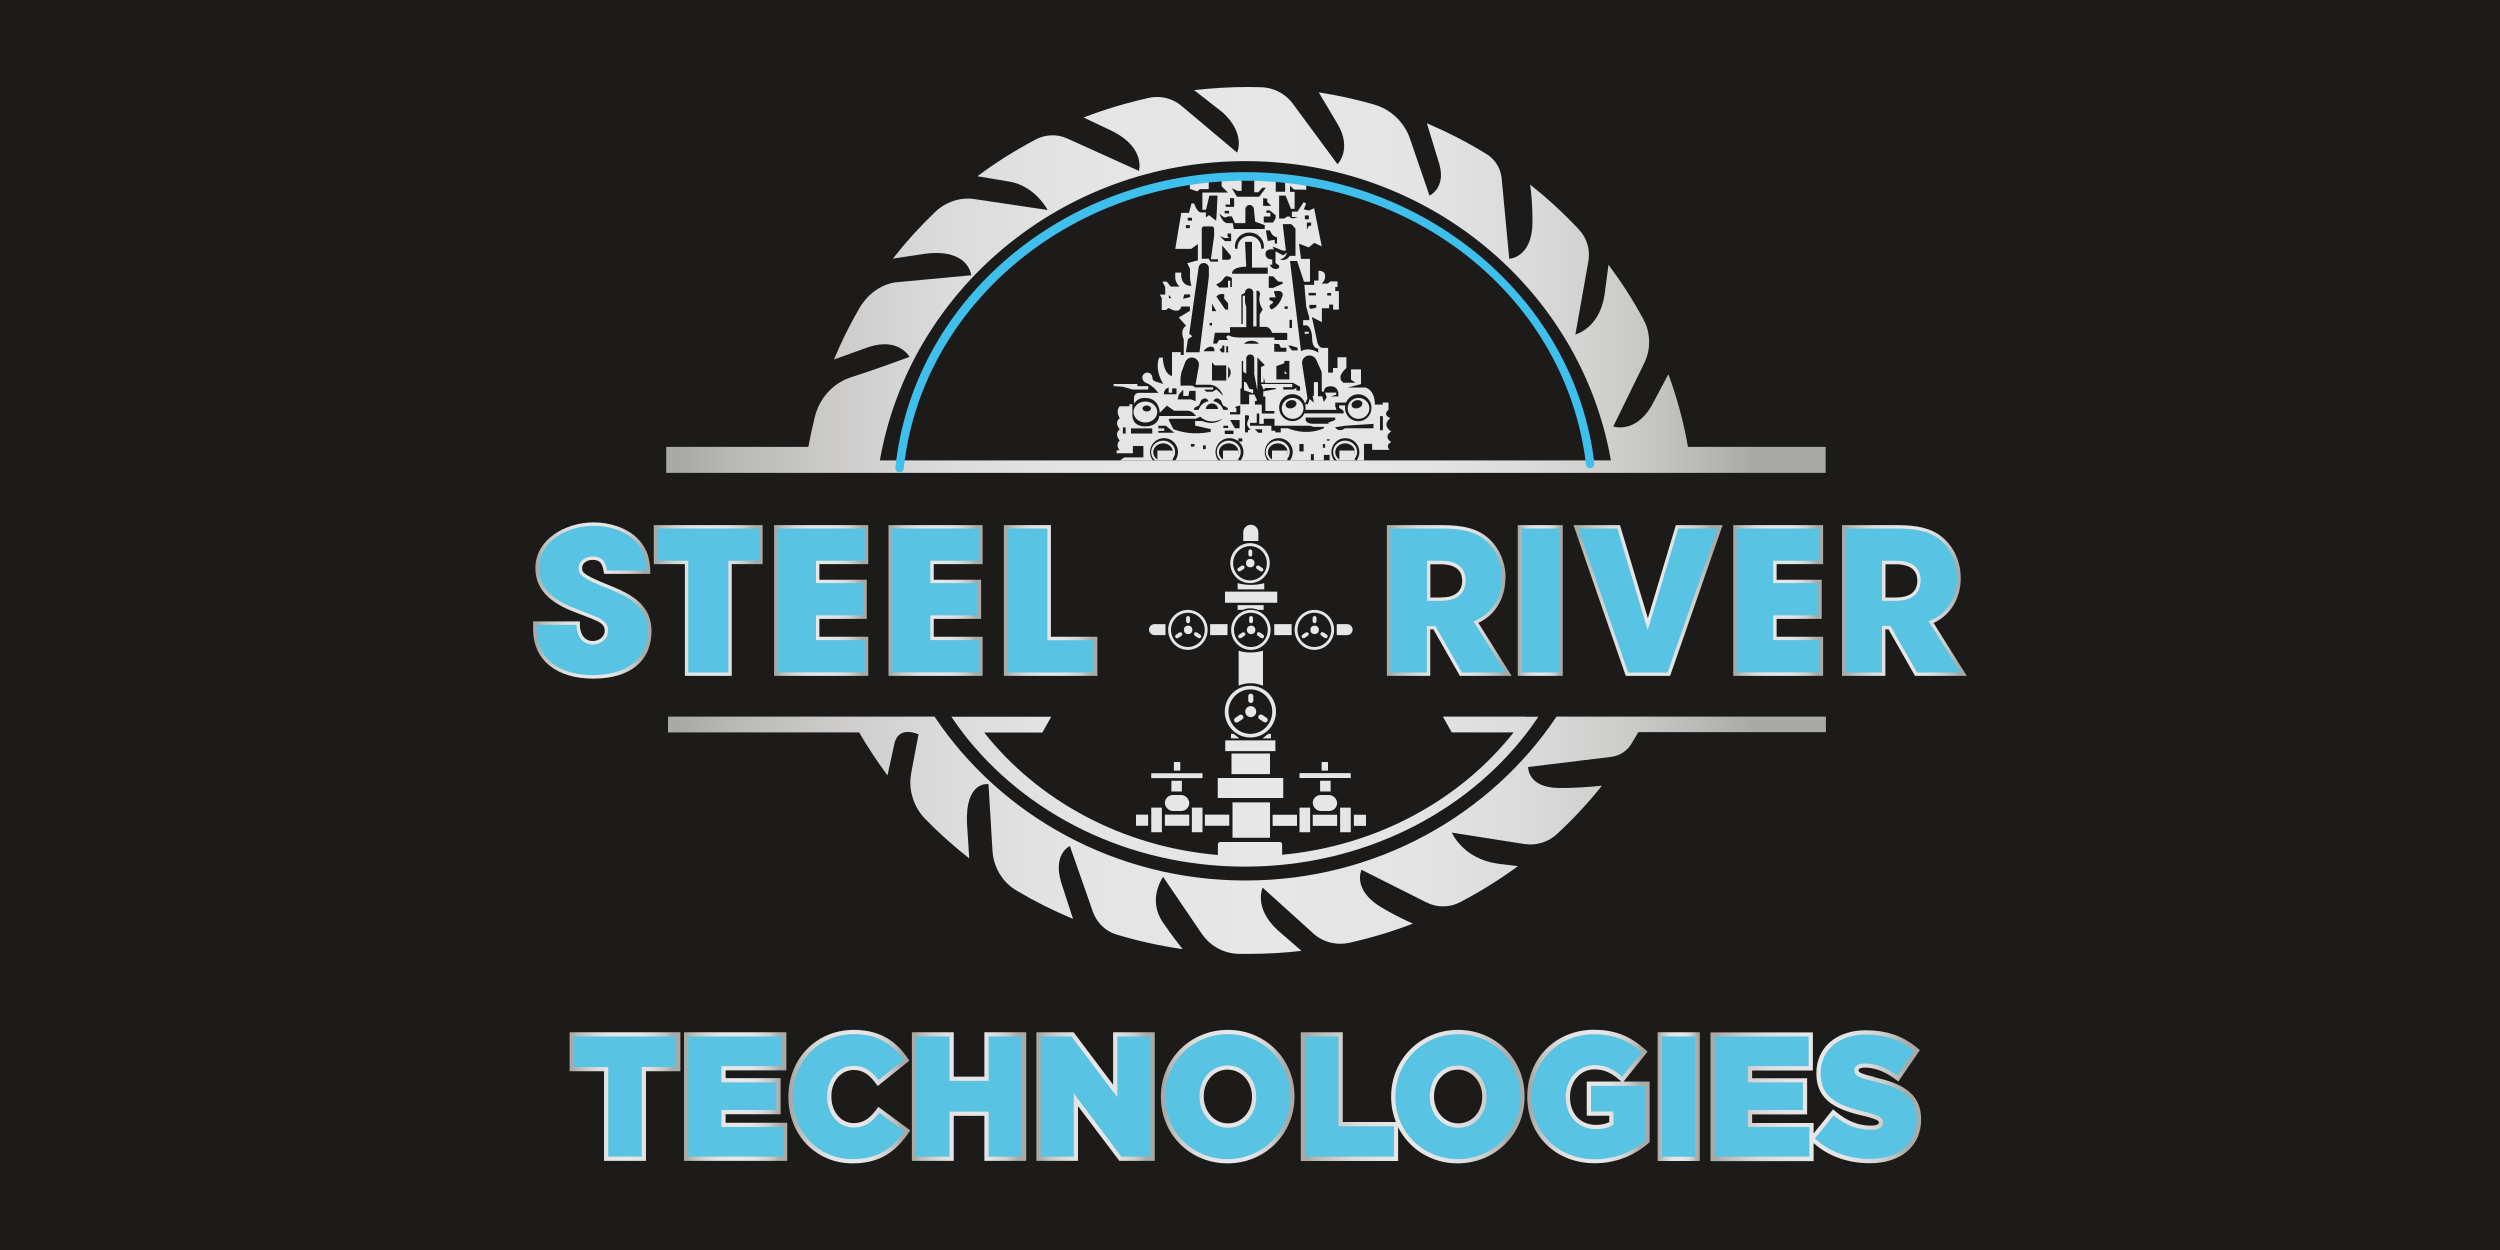 <svg xmlns="http://www.w3.org/2000/svg" xmlns:xlink="http://www.w3.org/1999/xlink" id="a" viewBox="0 0 200 100"><defs><linearGradient id="b" x1="42.65" y1="48.04" x2="52.12" y2="48.04" gradientUnits="userSpaceOnUse"><stop offset=".03" stop-color="#a9a9a6"></stop><stop offset=".07" stop-color="#b8b8b5"></stop><stop offset=".16" stop-color="#cdcccb"></stop><stop offset=".25" stop-color="#dcdbdb"></stop><stop offset=".36" stop-color="#e5e4e4"></stop><stop offset=".52" stop-color="#e8e7e7"></stop><stop offset=".65" stop-color="#e5e4e4"></stop><stop offset=".74" stop-color="#dcdbdb"></stop><stop offset=".82" stop-color="#cdcdcb"></stop><stop offset=".89" stop-color="#b8b8b6"></stop><stop offset=".93" stop-color="#a9a9a6"></stop></linearGradient><linearGradient id="c" x1="52.3" y1="48.04" x2="61.01" y2="48.04" xlink:href="#b"></linearGradient><linearGradient id="d" x1="61.93" y1="48.04" x2="69.46" y2="48.04" xlink:href="#b"></linearGradient><linearGradient id="e" x1="71.08" y1="48.04" x2="78.61" y2="48.04" xlink:href="#b"></linearGradient><linearGradient id="f" x1="80.31" y1="48.04" x2="87.79" y2="48.04" xlink:href="#b"></linearGradient><linearGradient id="g" x1="121.42" y1="48.04" x2="125.03" y2="48.04" xlink:href="#b"></linearGradient><linearGradient id="h" x1="125.88" y1="48.04" x2="137.81" y2="48.04" xlink:href="#b"></linearGradient><linearGradient id="i" x1="138.66" y1="48.04" x2="145.85" y2="48.04" xlink:href="#b"></linearGradient><linearGradient id="j" x1="147.37" y1="48.04" x2="157.35" y2="48.04" xlink:href="#b"></linearGradient><linearGradient id="k" x1="110.96" y1="48.04" x2="120.95" y2="48.04" xlink:href="#b"></linearGradient><linearGradient id="l" x1="51.78" y1="36.04" x2="146.78" y2="36.04" xlink:href="#b"></linearGradient><linearGradient id="m" x1="51.78" y1="36.04" x2="146.78" y2="36.04" xlink:href="#b"></linearGradient><linearGradient id="n" x1="51.78" y1="36.04" x2="146.78" y2="36.04" xlink:href="#b"></linearGradient><linearGradient id="o" x1="51.78" y1="36.04" x2="146.78" y2="36.04" xlink:href="#b"></linearGradient><linearGradient id="p" x1="51.78" y1="32.96" x2="146.78" y2="32.96" xlink:href="#b"></linearGradient><linearGradient id="q" x1="51.78" y1="32.67" x2="146.78" y2="32.67" xlink:href="#b"></linearGradient><linearGradient id="r" x1="51.78" y1="32.67" x2="146.78" y2="32.67" xlink:href="#b"></linearGradient><linearGradient id="s" x1="51.78" y1="25.59" x2="146.78" y2="25.59" xlink:href="#b"></linearGradient><linearGradient id="t" x1="51.78" y1="31.01" x2="146.78" y2="31.01" xlink:href="#b"></linearGradient><linearGradient id="u" x1="51.77" y1="29.78" x2="146.78" y2="29.78" xlink:href="#b"></linearGradient><linearGradient id="v" x1="51.78" y1="26.62" x2="146.78" y2="26.62" xlink:href="#b"></linearGradient><linearGradient id="w" x1="51.78" y1="14.9" x2="146.78" y2="14.9" xlink:href="#b"></linearGradient><linearGradient id="x" x1="51.78" y1="30.94" x2="146.78" y2="30.94" xlink:href="#b"></linearGradient><linearGradient id="y" x1="51.78" y1="22.36" x2="146.78" y2="22.36" xlink:href="#b"></linearGradient><linearGradient id="z" x1="51.78" y1="66.83" x2="146.78" y2="66.83" xlink:href="#b"></linearGradient><linearGradient id="aa" x1="51.78" y1="63.32" x2="146.78" y2="63.32" xlink:href="#b"></linearGradient><linearGradient id="ab" x1="51.78" y1="65.6" x2="146.78" y2="65.6" xlink:href="#b"></linearGradient><linearGradient id="ac" x1="51.78" y1="65.62" x2="146.78" y2="65.62" xlink:href="#b"></linearGradient><linearGradient id="ad" x1="51.78" y1="65.62" x2="146.78" y2="65.62" xlink:href="#b"></linearGradient><linearGradient id="ae" x1="51.78" y1="65.62" x2="146.78" y2="65.62" xlink:href="#b"></linearGradient><linearGradient id="af" x1="51.78" y1="65.59" x2="146.78" y2="65.59" xlink:href="#b"></linearGradient><linearGradient id="ag" x1="51.78" y1="65.59" x2="146.78" y2="65.59" xlink:href="#b"></linearGradient><linearGradient id="ah" x1="51.78" y1="64.24" x2="146.78" y2="64.24" xlink:href="#b"></linearGradient><linearGradient id="ai" x1="51.78" y1="62.89" x2="146.78" y2="62.89" xlink:href="#b"></linearGradient><linearGradient id="aj" x1="51.78" y1="61.31" x2="146.78" y2="61.31" xlink:href="#b"></linearGradient><linearGradient id="ak" x1="51.78" y1="62.05" x2="146.78" y2="62.05" xlink:href="#b"></linearGradient><linearGradient id="al" x1="51.78" y1="65.62" x2="146.78" y2="65.62" gradientTransform="translate(205.58 131.24) rotate(180)" xlink:href="#b"></linearGradient><linearGradient id="am" x1="51.78" y1="65.62" x2="146.78" y2="65.62" gradientTransform="translate(211.99 131.24) rotate(180)" xlink:href="#b"></linearGradient><linearGradient id="an" x1="51.78" y1="65.62" x2="146.78" y2="65.62" gradientTransform="translate(217.59 131.24) rotate(180)" xlink:href="#b"></linearGradient><linearGradient id="ao" x1="51.78" y1="65.59" x2="146.78" y2="65.59" gradientTransform="translate(215.27 131.19) rotate(180)" xlink:href="#b"></linearGradient><linearGradient id="ap" x1="51.78" y1="65.59" x2="146.78" y2="65.59" gradientTransform="translate(208.77 131.19) rotate(180)" xlink:href="#b"></linearGradient><linearGradient id="aq" x1="51.78" y1="64.24" x2="146.78" y2="64.24" gradientTransform="translate(211.99 128.48) rotate(180)" xlink:href="#b"></linearGradient><linearGradient id="ar" x1="51.78" y1="62.89" x2="146.78" y2="62.89" gradientTransform="translate(212.06 125.78) rotate(180)" xlink:href="#b"></linearGradient><linearGradient id="as" x1="51.78" y1="61.31" x2="146.78" y2="61.31" gradientTransform="translate(211.98 122.61) rotate(180)" xlink:href="#b"></linearGradient><linearGradient id="at" x1="51.78" y1="62.05" x2="146.78" y2="62.05" gradientTransform="translate(212.02 124.1) rotate(180)" xlink:href="#b"></linearGradient><linearGradient id="au" x1="51.78" y1="63.04" x2="146.78" y2="63.04" xlink:href="#b"></linearGradient><linearGradient id="av" x1="51.78" y1="61.11" x2="146.78" y2="61.11" xlink:href="#b"></linearGradient><linearGradient id="aw" x1="51.78" y1="59.66" x2="146.78" y2="59.66" xlink:href="#b"></linearGradient><linearGradient id="ax" x1="51.78" y1="58.89" x2="146.78" y2="58.89" xlink:href="#b"></linearGradient><linearGradient id="ay" x1="51.78" y1="58.89" x2="146.78" y2="58.89" xlink:href="#b"></linearGradient><linearGradient id="az" x1="51.78" y1="56.93" x2="146.78" y2="56.93" xlink:href="#b"></linearGradient><linearGradient id="ba" x1="51.78" y1="56.93" x2="146.78" y2="56.93" xlink:href="#b"></linearGradient><linearGradient id="bb" x1="51.78" y1="55.87" x2="146.78" y2="55.87" xlink:href="#b"></linearGradient><linearGradient id="bc" x1="51.78" y1="57.48" x2="146.78" y2="57.48" gradientTransform="translate(49.68 -45.87) rotate(34.33)" xlink:href="#b"></linearGradient><linearGradient id="bd" x1="51.78" y1="57.48" x2="146.78" y2="57.48" gradientTransform="translate(92.4 -58.45) rotate(56.1)" xlink:href="#b"></linearGradient><linearGradient id="be" x1="51.78" y1="53.45" x2="146.78" y2="53.45" xlink:href="#b"></linearGradient><linearGradient id="bf" x1="51.78" y1="50.39" x2="146.78" y2="50.39" xlink:href="#b"></linearGradient><linearGradient id="bg" x1="51.78" y1="50.39" x2="146.78" y2="50.39" xlink:href="#b"></linearGradient><linearGradient id="bh" x1="51.78" y1="49.57" x2="146.78" y2="49.57" xlink:href="#b"></linearGradient><linearGradient id="bi" x1="51.78" y1="50.81" x2="146.78" y2="50.81" gradientTransform="translate(45.96 -47.17) rotate(34.33)" xlink:href="#b"></linearGradient><linearGradient id="bj" x1="51.78" y1="50.81" x2="146.78" y2="50.81" gradientTransform="translate(86.78 -61.23) rotate(56.1)" xlink:href="#b"></linearGradient><linearGradient id="bk" x1="51.78" y1="50.39" x2="146.78" y2="50.39" xlink:href="#b"></linearGradient><linearGradient id="bl" x1="51.78" y1="50.39" x2="146.78" y2="50.39" xlink:href="#b"></linearGradient><linearGradient id="bm" x1="51.78" y1="49.57" x2="146.78" y2="49.57" xlink:href="#b"></linearGradient><linearGradient id="bn" x1="51.78" y1="50.81" x2="146.78" y2="50.81" gradientTransform="translate(45.09 -44.33) rotate(34.33)" xlink:href="#b"></linearGradient><linearGradient id="bo" x1="51.78" y1="50.81" x2="146.78" y2="50.81" gradientTransform="translate(84.55 -57.05) rotate(56.1)" xlink:href="#b"></linearGradient><linearGradient id="bp" x1="51.78" y1="50.39" x2="146.78" y2="50.39" xlink:href="#b"></linearGradient><linearGradient id="bq" x1="51.78" y1="50.39" x2="146.78" y2="50.39" xlink:href="#b"></linearGradient><linearGradient id="br" x1="51.78" y1="49.57" x2="146.78" y2="49.57" xlink:href="#b"></linearGradient><linearGradient id="bs" x1="51.78" y1="50.81" x2="146.78" y2="50.81" gradientTransform="translate(46.85 -50.04) rotate(34.33)" xlink:href="#b"></linearGradient><linearGradient id="bt" x1="51.78" y1="50.81" x2="146.78" y2="50.81" gradientTransform="translate(89.03 -65.45) rotate(56.1)" xlink:href="#b"></linearGradient><linearGradient id="bu" x1="51.78" y1="50.37" x2="146.78" y2="50.37" xlink:href="#b"></linearGradient><linearGradient id="bv" x1="51.78" y1="50.37" x2="146.78" y2="50.37" xlink:href="#b"></linearGradient><linearGradient id="bw" x1="51.78" y1="50.37" x2="146.78" y2="50.37" xlink:href="#b"></linearGradient><linearGradient id="bx" x1="51.78" y1="50.37" x2="146.78" y2="50.37" xlink:href="#b"></linearGradient><linearGradient id="by" x1="51.78" y1="47.77" x2="146.78" y2="47.77" xlink:href="#b"></linearGradient><linearGradient id="bz" x1="51.78" y1="48.6" x2="146.78" y2="48.6" xlink:href="#b"></linearGradient><linearGradient id="ca" x1="51.78" y1="45.05" x2="146.78" y2="45.05" xlink:href="#b"></linearGradient><linearGradient id="cb" x1="51.78" y1="45.05" x2="146.78" y2="45.05" xlink:href="#b"></linearGradient><linearGradient id="cc" x1="51.78" y1="44.23" x2="146.78" y2="44.23" xlink:href="#b"></linearGradient><linearGradient id="cd" x1="51.78" y1="45.48" x2="146.78" y2="45.48" gradientTransform="translate(42.94 -48.07) rotate(34.33)" xlink:href="#b"></linearGradient><linearGradient id="ce" x1="51.78" y1="45.48" x2="146.78" y2="45.48" gradientTransform="translate(82.32 -63.53) rotate(56.1)" xlink:href="#b"></linearGradient><linearGradient id="cf" x1="51.78" y1="46.9" x2="146.78" y2="46.9" xlink:href="#b"></linearGradient><linearGradient id="cg" x1="51.78" y1="42.63" x2="146.78" y2="42.63" xlink:href="#b"></linearGradient><linearGradient id="ch" x1="45.57" y1="87.73" x2="54.43" y2="87.73" xlink:href="#b"></linearGradient><linearGradient id="ci" x1="54.72" y1="87.73" x2="62.98" y2="87.73" xlink:href="#b"></linearGradient><linearGradient id="cj" x1="63.08" y1="87.73" x2="72.83" y2="87.73" xlink:href="#b"></linearGradient><linearGradient id="ck" x1="72.95" y1="87.73" x2="82.1" y2="87.73" xlink:href="#b"></linearGradient><linearGradient id="cl" x1="82.91" y1="87.73" x2="92.38" y2="87.73" xlink:href="#b"></linearGradient><linearGradient id="cm" x1="92.88" y1="87.73" x2="103.56" y2="87.73" xlink:href="#b"></linearGradient><linearGradient id="cn" x1="104.07" y1="87.73" x2="121.98" y2="87.73" xlink:href="#b"></linearGradient><linearGradient id="co" x1="122.18" y1="87.73" x2="131.96" y2="87.73" xlink:href="#b"></linearGradient><linearGradient id="cp" x1="132.61" y1="87.73" x2="135.98" y2="87.73" xlink:href="#b"></linearGradient><linearGradient id="cq" x1="136.84" y1="87.73" x2="153.69" y2="87.73" xlink:href="#b"></linearGradient></defs><rect width="200" height="100" style="fill:#1c1b1a;"></rect><path d="M49.01,46.93c-.08-.03-.18-.07-.3-.12-.5-.2-1.85-.73-2.07-1.07-.05-.07-.07-.16-.07-.32,0-.39.43-.63.83-.63.56,0,.78.23.89.89l.04.23h3.69v-.28c-.05-.94-.2-1.64-.91-2.44-.93-1.03-2.47-1.4-3.6-1.4-2.3,0-4.68,1.37-4.68,3.67,0,2.05,1.74,2.98,3.25,3.55.37.14.74.28,1.12.43l.06.02c.69.28,1.12.47,1.12.99,0,.46-.43.83-.95.83-.77,0-1.04-.7-1.04-1.3v-.27h-3.74v.65c0,2.42,1.84,3.93,4.81,3.93s4.66-1.42,4.66-3.81c0-2.07-1.6-2.92-3.11-3.55Z" style="fill:url(#b);"></path><polygon points="52.3 45.13 54.79 45.13 54.79 54.07 58.54 54.07 58.54 45.13 61.01 45.13 61.01 42.01 52.3 42.01 52.3 45.13" style="fill:url(#c);"></polygon><polygon points="61.93 54.07 69.46 54.07 69.46 50.94 65.55 50.94 65.55 49.51 69.34 49.51 69.34 46.38 65.55 46.38 65.55 45.13 69.46 45.13 69.46 42.01 61.93 42.01 61.93 54.07" style="fill:url(#d);"></polygon><polygon points="71.08 54.07 78.61 54.07 78.61 50.94 74.7 50.94 74.7 49.51 78.49 49.51 78.49 46.38 74.7 46.38 74.7 45.13 78.61 45.13 78.61 42.01 71.08 42.01 71.08 54.07" style="fill:url(#e);"></polygon><polygon points="84.07 42.01 80.31 42.01 80.31 54.07 87.79 54.07 87.79 50.94 84.07 50.94 84.07 42.01" style="fill:url(#f);"></polygon><rect x="121.42" y="42.01" width="3.6" height="12.06" style="fill:url(#g);"></rect><polygon points="131.83 49.46 129.6 42.01 125.88 42.01 130.06 54.07 133.61 54.07 137.81 42.01 134.07 42.01 131.83 49.46" style="fill:url(#h);"></polygon><polygon points="138.66 54.07 145.85 54.07 145.85 50.94 142.13 50.94 142.13 49.51 145.74 49.51 145.74 46.38 142.13 46.38 142.13 45.13 145.85 45.13 145.85 42.01 138.66 42.01 138.66 54.07" style="fill:url(#i);"></polygon><path d="M154.7,49.83c1.34-.62,2.16-1.96,2.16-3.58,0-1.36-.58-2.58-1.58-3.36-1.15-.88-2.71-.88-3.86-.88h-4.06v12.06h3.47v-3.72h.25l2.12,3.72h4.14l-2.66-4.24ZM153.39,46.42c0,.91-.58,1.38-1.74,1.38h-.81v-2.66h.84c.64,0,1.7.17,1.7,1.28Z" style="fill:url(#j);"></path><path d="M120.45,46.25c0-1.36-.58-2.58-1.58-3.36-1.15-.88-2.71-.88-3.86-.88h-4.06v12.06h3.47v-3.72h.25l2.12,3.72h4.14l-2.66-4.24c1.34-.62,2.16-1.96,2.16-3.58ZM116.98,46.42c0,.91-.58,1.38-1.74,1.38h-.81v-2.66h.84c.64,0,1.7.17,1.7,1.28Z" style="fill:url(#k);"></path><path d="M94.01,36.16c0-.5-.43-.91-.96-.91s-.96.41-.96.91c0,.27.12.5.31.67h1.42v-.13c.12-.15.19-.34.19-.54ZM93.82,36.32v-.28s.02.09.02.14c0,.05,0,.09-.02.14ZM92.59,36.04v.72c-.2-.13-.33-.34-.33-.58,0-.39.35-.71.79-.71.38,0,.7.24.77.57h-1.23Z" style="fill:url(#l);"></path><path d="M99.26,36.16c0-.5-.43-.91-.96-.91s-.96.41-.96.91c0,.27.12.5.31.67h1.42v-.13c.12-.15.19-.34.19-.54ZM99.07,36.32v-.28s.02.09.02.14c0,.05,0,.09-.02.14ZM97.84,36.04v.72c-.2-.13-.33-.34-.33-.58,0-.39.35-.71.79-.71.38,0,.7.24.77.57h-1.23Z" style="fill:url(#m);"></path><path d="M103.18,36.16c0-.5-.43-.91-.96-.91s-.96.41-.96.91c0,.27.12.5.31.67h1.42v-.13c.12-.15.19-.34.19-.54ZM102.99,36.32v-.28s.02.09.02.14c0,.05,0,.09-.02.14ZM101.76,36.04v.72c-.2-.13-.33-.34-.33-.58,0-.39.35-.71.79-.71.38,0,.7.24.77.57h-1.23Z" style="fill:url(#n);"></path><path d="M108.57,36.16c0-.5-.43-.91-.96-.91s-.96.41-.96.91c0,.27.12.5.31.67h1.42v-.13c.12-.15.19-.34.19-.54ZM108.38,36.32v-.28s.02.09.02.14c0,.05,0,.09-.02.14ZM107.15,36.04v.72c-.2-.13-.33-.34-.33-.58,0-.39.35-.71.79-.71.38,0,.7.24.77.57h-1.23Z" style="fill:url(#o);"></path><path d="M91.63,32.12c-.53,0-.95.37-.95.84s.43.84.95.84.95-.37.95-.84-.43-.84-.95-.84ZM91.74,32.92c-.19,0-.34-.11-.34-.24s.15-.24.34-.24.34.11.34.24-.15.24-.34.24Z" style="fill:url(#p);"></path><path d="M102.54,32.67c0,.47.39.84.87.84s.87-.38.87-.84-.39-.84-.87-.84-.87.38-.87.84ZM103.2,32.03c.23-.07.46.02.51.19s-.1.36-.34.43c-.23.07-.46-.02-.51-.19s.1-.36.34-.43Z" style="fill:url(#q);"></path><path d="M108.68,33.51c.48,0,.87-.38.87-.84s-.39-.84-.87-.84-.87.38-.87.84.39.84.87.84ZM108.47,32.03c.23-.07.46.02.51.19s-.1.36-.34.43c-.23.07-.46-.02-.51-.19s.1-.36.34-.43Z" style="fill:url(#r);"></path><path d="M111.23,34.48c-.71-.55,0-1.03,0-1.03-.68-.29-.15-.66-.15-.66v-.59h-.46v.17h-.63c0-1.22-.76-1.37-.76-1.37h-1.4l1.05-.27v-1.18h-.8v.82l.37.25h-.97c-.67-.46.23-1.17.23-1.17v-.87h-.71v.86h-.36v.37h-.39v-1.98h-.42c-.35,0-.44-.44-.44-.44l-.44-2.03.8.41v-1.11h.58v-.29h.32v.4h.46v-1.48h-.29v-.33h.18v-.45h-.55l-.25.18h-.48s.29-.18.29-.62-.53-.41-.53-.41v.78h-.35v.35h-.78l.15,1.76.24.84v.22h-.49v.42h.32s.4.2.4,1.05.49.8.49.8v.33c-.76-.5-1.38-.12-1.38-.12l-.88-7.21h.57l.55,1.66h.48v-1.83h-.72l-.16-1.21.78.29.44-.36.6.28-.61-3.05-.4.18-.43-.09.19-.45-.19-.14-.5.77h-.45v.43h.46s-.46.22-.6.02-.46.1-.46.1h-.42v-1.83h.52l.43,1.06h.29v-1.36h-.37v-.5l.31.31.99.02v-.66h-1.69v.82h-.75v-.97h-1.72v1.01h.33l.31-.36h.29l-.54.72h-1.77l-.42-.69.45.22h.34v-.89h-1.6v.52l.5.5h-2.04v1.38h.29l.27-1.13h.65s-.08,2-.11,2-.57-.44-.57-.44l-.25.19v-.41h-.41c-.29,0-.54-.72-.54-.72h-.2l-.2.76h-.62l-.48,2.88h1.28l.53-.39v1.31l-.85.22.22.45v.62c0,.44.12.75.12.75-.97,0-.82-1.06-.82-1.06h-.48v.41c0,.41.35.71.35.71h-.71l-.32-.4h-.35l.23.43v.61h-.43l.15.28v.95h.33l.23-.16c.92.55,1-.12,1-.12h.69v.35l-.89.53.59.66c-.55.34-.19,1.09-.19,1.09v1.25h-.24v-.23h-.7v1.91c-.71-.16-.74-1.47-.74-1.47h-.29c-.39,1.03.33,2.11.33,2.11l-.65-.21c-.12-.04-.21-.14-.22-.27v-.07c-.03-.2-.2-.36-.4-.36-.24,0-.43.2-.4.44.02.15.1.31.32.39.54.2.96.79.96.79h-1.56c-.22,0-.39.17-.39.39v.49s.29-.64,1.2-.44c.86.19.86,1.16.86,1.16l.57-.58.59.41h1.08c.39,0,.66.42.66.42h-2.94s-.03.83-1.13.83-1.02-.92-1.02-.92v-.85h-.24v.16h-.77c-.37.41,0,.95,0,.95-.49.4,0,.89,0,.89-.49.42,0,.89,0,.89-.4.41,0,.79,0,.79h-.25v.24h1.3v-.58h.84v.91h-1.52l-.36.25h2.64c-.14-.19-.23-.42-.23-.67,0-.62.5-1.12,1.12-1.12s1.12.5,1.12,1.12c0,.25-.09.49-.23.67h3.46c-.14-.19-.23-.42-.23-.67,0-.62.5-1.12,1.12-1.12s1.12.5,1.12,1.12c0,.25-.09.49-.23.67h2.16c-.14-.19-.23-.42-.23-.67,0-.62.5-1.12,1.12-1.12s1.12.5,1.12,1.12c0,.25-.09.49-.23.67h1.68v-.51h.24v.51h.8v-.45h.46v.45h.37c-.14-.19-.23-.42-.23-.67,0-.62.5-1.12,1.12-1.12s1.12.5,1.12,1.12c0,.25-.09.49-.23.67h.6v-1.33h.65v.48h1.38c-.34-.46.16-.62.16-.62-.71-.45,0-.87,0-.87ZM106.18,23.44h.31v.2h-.31v-.2ZM104.69,23.63v-.2h.58v.2h-.58ZM104.75,24.61v-.22h.55v.22l-.42.1-.14-.1ZM104.89,18.06h-.18l-.16.31v-.57h.34v.25ZM104.39,17.23h.32v.31h-.32v-.31ZM95.19,18.25h-.32v-.24h.32v.24ZM95.36,17.65h-.34v-.23h.34v.23ZM93.51,23.85v-.25l.21.25h-.21ZM90.05,34.68h-.22v-.49h.22v.49ZM92.18,34.68h-1.7v-.41h1.7v.41ZM104.77,28.44c.22,0,.43.13.52.33l.39.85c.04.09.06.18.06.28v1.42h.18s-.05-.42.54-.42.61.56.61.56v.25h-.6l.43-.14v-.16h-.9l.14.36-.23.39-.14-.46h-.33v-1.13h-.33v1.1h-.1l.1.54-.34-.29-.14.42h-.25s.22-.46.22-.46l-.43-2.77c-.05-.35.22-.67.57-.67ZM104.45,32.62c0,.06,0,.12-.01.17h2.48l-.1-.29v-.29h.86c.16-.39.54-.67.98-.67.58,0,1.06.48,1.06,1.08s-.47,1.08-1.06,1.08-1.06-.48-1.06-1.08c0-.06,0-.13.02-.19h-.49v.19l.36.25v.2h-3.14c-.17.37-.53.62-.96.62-.58,0-1.06-.48-1.06-1.08s.47-1.08,1.06-1.08,1.06.48,1.06,1.08ZM99.11,27c-.57,0-.86-.19-.86-.19l-.16.15.15.24h-.72l-.17.29h-.3l.14-.87h1.21v-.45h1.3v-1.6l-.1-.38v-.53h-.18v2.26h-.11v-2.34l.29-.16v-.02c0-.18.15-.33.33-.33s.33.15.33.33v2.71h.26v-2.85s.38-.07.25.45c-.13.52.24,1.04.24,1.04l-.24.42v.98h.49c.37,0,.51.48.51.48h1.21v.57h-1.03v-.2h-2.84ZM100.72,27.5h-1.2s.2-.24.6-.24.6.24.6.24ZM98.41,32.97h.5v-.29l-.12-.12.43-.13v.72h-.82v-.18ZM98.25,30.28v-.94c.46.46,0,.94,0,.94ZM98.25,27.7v.49h-.15v-.49h.15ZM96.87,27.73c.35,0,.28.37.28.37h-.87s.25-.37.59-.37ZM96.77,26.03v-.2h.19v.2h-.19ZM96.96,28.98l.21.25h.93v1.21h-1.14v-1.46ZM97.56,27.97l.22-.16v-.16h.17v.54h-.2l-.2-.22ZM96.96,24.89v-.6l.35.6h-.35ZM97.93,22.24c.15-.32.62,0,.62,0v.72h-.13v-.5h-.18v.54h-.7l-.25-.24s.48-.2.62-.52ZM97.78,20.78v-1.14l.65.77c.12.14.02.37-.17.37h-.49ZM97.94,23.55v.35l.31.36v.5h-.23l-.71-1.04s.24-.3.64-.17ZM99.95,18.87c-.53,0-.95.43-.95.95,0,.03,0,.06,0,.08h-.19c0-.06-.02-.12-.02-.18,0-.62.52-1.12,1.16-1.12s1.16.5,1.16,1.12c0,.06,0,.12-.02.18h-.19s0-.06,0-.08c0-.53-.43-.95-.95-.95ZM99.7,21.34l-.1-1.99h.56v2.06h1.26v.49h-2.86c0-.61,1.15-.56,1.15-.56ZM101.56,24.02v-.23h.49l-.12-.41c-.01-.05.02-.1.08-.1h.3c.21,0,.36.2.29.4-.12.35-.36.85-.88,1.08,0,0-.36-.25,0-.45.36-.2-.16-.29-.16-.29ZM101.85,23.03h-.35v-.93h.35l.4.42.36.03v.15l-.76.33ZM102.77,24.71v-.2h.25v.2h-.25ZM101.94,27.5l.39.03.14.29h.44v.32h-.97v-.65ZM102.1,29.29l.63-.22.03-.2h.39v1.48h-1.04v-1.06ZM103.06,27.65h.2l.55.17v.21h-.45l-.3-.38ZM103.36,25.59v.65h-.2v-.65h.2ZM102.61,20.05h.26l-.25-2.12h.69l.33.36v2.18h-.46c-.33.52-.82.27-.82.27.46,0,.6-.53.6-.53l-.31.22-.61-.33v.94l.3.21s.06.27-.28.27-.48-.34-.48-.34h.2v-.42s-.54.03-.54-.45.67-.35.67-.35l-.1-.24.78.32ZM102.16,19.49h-.18v-.31l-.56.1-.15-.85h.32s.19.54.57.54v.51ZM102.05,17.23v.23l-.2.34h-.75v-.48h.53v-.29h-.32v-.2h.27l.48.4ZM101.06,15.85l.32.05v.26l.32.31h-.65v-.63ZM98.4,16.37v-.52h.33v.7h-.66l-.04-.18h.37ZM97.97,16.87h.36v.2h-.36v-.2ZM98.22,17.31h.33l.24.54h.84v-1.11c0-.19.15-.34.34-.34.18,0,.32.13.34.31l.1,1.02.77.28v.31h-2.48l-.08-.47h-.42c-.42,0-.65-.78-.65-.78.48.54.65.24.65.24ZM97.99,19.04h.35l-.14-.14v-.22h.29v.61h-.49l-.42-.39.42.14ZM96.14,18.31c0-.11.09-.2.2-.2h.59c.11,0,.2.09.2.2v.57l-.26,1.86h.57v.19h-.61l-.13-.23h-.56v-2.39ZM94.65,23.9l.09-.35h.47v.22l-.56.13ZM95.04,27.12l.35-.22-.25-.2.75-5.3c.03-.2.2-.36.41-.36.23,0,.41.19.41.41v.67l-.75,6.06h-1.09l.17-1.07ZM94.47,30.12c0-.14.02-.27.07-.4l.28-.75c.08-.22.3-.37.53-.37.35,0,.62.32.56.67l-.27,1.51h1.11c.79,0,1.11.89,1.11.89l-.54-.52-.33.19h-.48l-.18-.17h.72v-.18h-1.43l-.23-.14h-.95v-.73ZM97.45,32.72h-.99s.04-.44.49-.44.5.44.5.44ZM94.12,31.54h-1.02c0-.43.39-.54.39-.54v.42h.28v-.35h.35v.48ZM95.27,31.95h-1.06l.11-.41.34-.37v.51h.41l.08-.41h.5v.82l-.37-.14ZM95.5,32.79l.06-.17.36-.19.17-.41c.41-.37.59.07.59.07-.66.14-.79.7-.79.7h-.39ZM92.67,34.62v-.15h.47v-.2h-.47v-.21h.6l.67.56h-1.27ZM95.56,35.73h-.29v-.21h.29v.21ZM96.46,35.93h-.22v-.3h.22v.3ZM96.17,33.68h-.56v.37l1.25.28v.21s-1.5.39-2.99-.21l-.36-.71c-.03-.06.01-.12.07-.12h2.09l.35-.17s.64.73,1.79.17c0,0-.59.61-1.64.18ZM97.07,32.09s.18-.44.59-.07l.17.41.36.19.06.17h-.39s-.14-.56-.79-.7ZM97.87,34.06h.38v.18h-.38v-.18ZM98.68,34.72h-.7v-.27h.7v.27ZM98.41,33.6h.76v.66h-.38l-.38-.66ZM99.38,35.32h-.31v-.25h.31v.25ZM99.23,32.33v-1.26h.11v-2.2h.11v.85l.25.19v-1.23c0-.18.14-.32.32-.32s.32.14.32.32v1.25l.25,1.33v-2.67l.6.63-.31.14v1.23h.2l.03-.4.09.44h2.26l.55.31v.31h-.3v-.22l-.23.13h-.82v-.19h.72v-.25h-2.5l.22.47.12-.15h.8l.08.08-1.04.19v.41h.17v1.16h.72v.2h-1.01v-.71h-.55v-.26l.18-.08-.22-.47h-.42v.78h-.72ZM99.84,34.41v.18h-.24v-1.37h.21s.24-.01.02.44c-.22.45.23.7.23.7l-.23.06ZM100.96,34.62h-.29l-.29-.28h.59v.28ZM104.29,36.11h-.34v-.59h.34v.59ZM103.04,34.26h-.58v.33h-.44v-.13h-.31v-.4h-1.71v-.23h.54s0-.75,0-.75h.2v.83h.36v-.41h.86v.56h2.84l.29.09h.82v.11c-1.49.66-2.89,0-2.89,0ZM106.01,35.82h-.18v-.29h.18v.29ZM106.37,35.25h-.22v-.11h.22v.11ZM106.21,33.83l.15.07h-1.3c-.58,0-.61-.3-.61-.3v-.2h2.37v.2l-.6.23ZM109.88,34.26h-2.28c-.53.39-.79-.08-.79-.08l.79-.12,2.28-.15v.36ZM110.63,34.42h-.23v-1.13h.23v1.13Z" style="fill:url(#s);"></path><polygon points="99.52 30.54 99.52 31.22 100.25 31.47 100.25 31.16 99.95 31.11 99.7 30.6 99.52 30.54" style="fill:url(#t);"></polygon><polygon points="102.77 29.66 102.77 29.91 102.97 29.91 102.77 29.66" style="fill:url(#u);"></polygon><rect x="104.37" y="26.54" width=".33" height=".16" style="fill:url(#v);"></rect><polygon points="96.7 14.49 96.7 15.13 95.99 15.13 95.78 15.31 95.19 15.11 95.19 14.62 96.7 14.49" style="fill:url(#w);"></polygon><polygon points="89.09 30.89 89.09 30.72 90.99 30.72 90.99 30.89 91.86 30.89 91.86 31.16 90.61 31.16 89.83 30.94 89.09 30.89" style="fill:url(#x);"></polygon><path d="M135.03,35.7c-.35-1.98-.88-3.91-1.56-5.76l-1.37,2.57c-1.31,2.2-3.04,1.61-3.04,1.61l2.48-5.07c.26-.53.39-1.11.39-1.69,0-.63-.15-1.25-.45-1.8-.82-1.53-1.76-2.99-2.8-4.38l-.32,2.43c-.41,2.67-2.33,3.15-2.33,3.15l1.04-5.85c.16-.92-.11-1.86-.75-2.54-1.21-1.3-2.52-2.5-3.91-3.61.11.79.19,1.8.19,2.97,0,2.9-1.86,2.97-1.86,2.97l-.61-6.45c-.08-.79-.52-1.5-1.2-1.92-1.52-.94-3.12-1.76-4.78-2.47l1,3.28c.54,1.9-.79,2.51-.79,2.51l-1.56-4.55c-.1-.3-.24-.59-.41-.87-.57-.92-1.46-1.59-2.5-1.88-1.43-.41-2.89-.73-4.39-.96l1.5,2.52c1.2,2.03,0,3.23,0,3.23l-3.58-4.85c-.25-.34-.57-.63-.94-.85h0c-.47-.28-1.01-.44-1.56-.46-.35-.01-.71-.02-1.07-.02-1.46,0-2.9.09-4.32.25l2.28,1.78c1.88,1.72,1.16,3.22,1.16,3.22l-4.45-3.74c-.28-.24-.6-.42-.95-.54h0c-.53-.19-1.11-.22-1.66-.1-1.8.4-3.54.92-5.22,1.57l2.4,1.14c2.58,1.36,2.02,3.13,2.02,3.13l-5.75-2.6c-.43-.19-.9-.28-1.37-.24-.39.03-.77.14-1.12.32-1.64.87-3.21,1.85-4.68,2.95l2.58.43c2.06.36,3.04,2.27,3.04,2.27l-5.83-.87c-.64-.1-1.29-.02-1.89.21-.46.18-.89.45-1.25.79-1.23,1.17-2.37,2.43-3.41,3.76l2.58-.39c3.49-.45,3.69,1.72,3.69,1.72l-6.09.57c-.5.07-.97.26-1.38.52-.62.38-1.12.93-1.49,1.56-.76,1.31-1.44,2.68-2.02,4.09l2.78-1c2.42-.79,3.26.79,3.26.79,0,0-2.7,1-4.67,1.63-.06.02-.12.04-.18.06-1.36.5-2.36,1.68-2.72,3.09-.2.8-.37,1.61-.52,2.42h-11.37v2.08h92.75v-2.08h-11.05ZM99.63,12.89c14.68,0,26.87,10.35,29.24,23.94h-58.48c2.37-13.59,14.56-23.94,29.24-23.94Z" style="fill:url(#y);"></path><path d="M146.01,57.33h-21.49c-5.29,7.89-14.46,13.11-24.88,13.11s-19.6-5.22-24.88-13.11h-21.32v1.26h15.29c.69,1.19,1.45,2.34,2.27,3.44l.55-2.53c.34-1.52,1.93-.75,1.93-.75l-.58,3.07c-.11.59-.1,1.19.05,1.77.18.72.54,1.39,1.06,1.92,1.1,1.13,2.28,2.18,3.53,3.16l-.18-2.77c-.16-3.47,1.72-3.17,1.72-3.17l.32,5.35c.03.52.16,1.02.39,1.49h0c.34.71.88,1.3,1.56,1.69,1.43.85,2.93,1.6,4.49,2.25l-.95-2.93c-.68-2.29.7-2.9.7-2.9l1.84,5.26c.13.38.35.73.62,1.03h0c.35.37.78.64,1.27.79,1.71.52,3.48.91,5.29,1.17-.36-.45-.89-1.14-1.56-2.11-1.31-1.88,0-3.67,0-3.67l3.09,4.55c.16.23.34.44.54.63.66.61,1.51.96,2.41.98.27,0,.54,0,.82,0,1.42,0,2.83-.08,4.21-.24l-1.91-1.66c-1.95-1.79-1.2-3.4-1.2-3.4l4.05,3.66c.43.39.96.66,1.54.77.45.09.91.08,1.36-.02,1.74-.39,3.43-.9,5.07-1.53-.78-.35-1.67-.79-2.55-1.32-2.33-1.4-1.56-2.99-1.56-2.99l5.19,2.61c.85.43,1.86.43,2.71-.02,1.62-.85,3.16-1.81,4.62-2.88l-1.58-.19c-2.85-.39-3.71-2.49-3.71-2.49l5.79.91c.94.15,1.9-.14,2.6-.78,1.3-1.2,2.51-2.5,3.61-3.88-1.03.1-2.27.19-3.41.18-2.56-.02-2.49-1.68-2.49-1.68l6.64-.81c.67-.08,1.27-.47,1.62-1.04.19-.31.38-.63.56-.94h15v-1.26Z" style="fill:url(#z);"></path><path d="M122.02,57.33h-6.59l.71,1.26h4.95c-4.26,5.39-10.91,9.08-18.52,9.79v-.83c0-.1-.08-.19-.19-.19h-4.76c-.1,0-.19.08-.19.19v.85c-7.69-.66-14.41-4.37-18.7-9.8h4.66l.71-1.26h-7.99c.29.43.59.85.9,1.26,4.96,6.48,13.22,10.73,22.58,10.73s17.62-4.25,22.58-10.73c.31-.41.62-.83.9-1.26h-1.05Z" style="fill:url(#aa);"></path><path d="M71.94,37.78h0c-.19-.02-.33-.18-.31-.37.67-6.39,3.82-12.31,8.91-16.69,5.21-4.48,11.98-6.95,19.07-6.95s13.75,2.43,18.94,6.84c5.07,4.31,8.26,10.14,9,16.46.02.19-.12.36-.3.38h0c-.19.02-.35-.11-.37-.3-1.53-12.96-13.19-22.69-27.27-22.69s-25.96,10.09-27.31,23.03c-.02.19-.18.32-.37.3Z" style="fill:#3fbfec;"></path><rect x="98.6" y="64.19" width="3" height="2.83" style="fill:url(#ab);"></rect><rect x="96.39" y="65.17" width="1.95" height=".89" style="fill:url(#ac);"></rect><rect x="93.19" y="65.17" width="1.95" height=".89" style="fill:url(#ad);"></rect><rect x="90.88" y="65.17" width=".97" height=".89" style="fill:url(#ae);"></rect><rect x="92.1" y="64.61" width=".85" height="1.97" style="fill:url(#af);"></rect><rect x="95.35" y="64.61" width=".85" height="1.97" style="fill:url(#ag);"></rect><rect x="93.19" y="63.6" width="1.95" height="1.28" rx=".64" ry=".64" style="fill:url(#ah);"></rect><rect x="93.71" y="62.46" width=".84" height=".86" style="fill:url(#ai);"></rect><rect x="93.91" y="60.96" width=".51" height=".69" style="fill:url(#aj);"></rect><rect x="92.1" y="61.86" width="4.1" height=".39" style="fill:url(#ak);"></rect><rect x="101.82" y="65.17" width="1.95" height=".89" transform="translate(205.58 131.24) rotate(-180)" style="fill:url(#al);"></rect><rect x="105.02" y="65.17" width="1.95" height=".89" transform="translate(211.99 131.24) rotate(-180)" style="fill:url(#am);"></rect><rect x="108.31" y="65.17" width=".97" height=".89" transform="translate(217.59 131.24) rotate(-180)" style="fill:url(#an);"></rect><rect x="107.21" y="64.61" width=".85" height="1.97" transform="translate(215.27 131.19) rotate(-180)" style="fill:url(#ao);"></rect><rect x="103.96" y="64.61" width=".85" height="1.97" transform="translate(208.77 131.19) rotate(-180)" style="fill:url(#ap);"></rect><rect x="105.02" y="63.6" width="1.95" height="1.28" rx=".64" ry=".64" transform="translate(211.99 128.48) rotate(-180)" style="fill:url(#aq);"></rect><rect x="105.61" y="62.46" width=".84" height=".86" transform="translate(212.06 125.78) rotate(-180)" style="fill:url(#ar);"></rect><rect x="105.74" y="60.96" width=".51" height=".69" transform="translate(211.98 122.61) rotate(-180)" style="fill:url(#as);"></rect><rect x="103.96" y="61.86" width="4.1" height=".39" transform="translate(212.02 124.1) rotate(-180)" style="fill:url(#at);"></rect><rect x="97.42" y="62.24" width="5.24" height="1.6" style="fill:url(#au);"></rect><rect x="98.52" y="60.28" width="3.08" height="1.65" style="fill:url(#av);"></rect><rect x="98.02" y="59.23" width="4.01" height=".86" style="fill:url(#aw);"></rect><polygon points="98.48 58.71 98.48 59.07 99.15 59.07 98.69 58.71 98.48 58.71" style="fill:url(#ax);"></polygon><polygon points="101.67 58.71 101.67 59.07 101 59.07 101.46 58.71 101.67 58.71" style="fill:url(#ay);"></polygon><path d="M100.03,59c-1.13,0-2.05-.93-2.05-2.07s.92-2.07,2.05-2.07,2.05.93,2.05,2.07-.92,2.07-2.05,2.07ZM100.03,55.15c-.96,0-1.75.8-1.75,1.78s.78,1.78,1.75,1.78,1.75-.8,1.75-1.78-.78-1.78-1.75-1.78Z" style="fill:url(#az);"></path><circle cx="100.06" cy="56.93" r=".44" style="fill:url(#ba);"></circle><rect x="99.86" y="55.49" width=".41" height=".75" rx=".2" ry=".2" style="fill:url(#bb);"></rect><rect x="98.68" y="57.28" width=".82" height=".41" rx=".2" ry=".2" transform="translate(-15.15 65.9) rotate(-34.33)" style="fill:url(#bc);"></rect><rect x="100.84" y="57.06" width=".41" height=".83" rx=".2" ry=".2" transform="translate(-3.02 109.29) rotate(-56.1)" style="fill:url(#bd);"></rect><path d="M99.09,52.05v2.81s.84-.46,1.95,0v-2.81s-1.01.34-1.95,0Z" style="fill:url(#be);"></path><path d="M100.07,51.99c-.87,0-1.58-.72-1.58-1.6s.71-1.6,1.58-1.6,1.58.72,1.58,1.6-.71,1.6-1.58,1.6ZM100.07,49.02c-.74,0-1.35.61-1.35,1.37s.6,1.37,1.35,1.37,1.35-.61,1.35-1.37-.6-1.37-1.35-1.37Z" style="fill:url(#bf);"></path><circle cx="100.09" cy="50.39" r=".34" style="fill:url(#bg);"></circle><rect x="99.93" y="49.28" width=".31" height=".58" rx=".16" ry=".16" style="fill:url(#bh);"></rect><rect x="99.02" y="50.66" width=".63" height=".31" rx=".16" ry=".16" transform="translate(-11.35 64.88) rotate(-34.33)" style="fill:url(#bi);"></rect><rect x="100.69" y="50.49" width=".31" height=".64" rx=".16" ry=".16" transform="translate(2.42 106.18) rotate(-56.1)" style="fill:url(#bj);"></rect><path d="M95.03,51.99c-.87,0-1.58-.72-1.58-1.6s.71-1.6,1.58-1.6,1.58.72,1.58,1.6-.71,1.6-1.58,1.6ZM95.03,49.02c-.74,0-1.35.61-1.35,1.37s.6,1.37,1.35,1.37,1.35-.61,1.35-1.37-.6-1.37-1.35-1.37Z" style="fill:url(#bk);"></path><circle cx="95.05" cy="50.39" r=".34" style="fill:url(#bl);"></circle><rect x="94.89" y="49.28" width=".31" height=".58" rx=".16" ry=".16" style="fill:url(#bm);"></rect><rect x="93.98" y="50.66" width=".63" height=".31" rx=".16" ry=".16" transform="translate(-12.23 62.04) rotate(-34.33)" style="fill:url(#bn);"></rect><rect x="95.65" y="50.49" width=".31" height=".64" rx=".16" ry=".16" transform="translate(.2 102) rotate(-56.1)" style="fill:url(#bo);"></rect><path d="M105.15,51.99c-.87,0-1.58-.72-1.58-1.6s.71-1.6,1.58-1.6,1.58.72,1.58,1.6-.71,1.6-1.58,1.6ZM105.15,49.02c-.74,0-1.35.61-1.35,1.37s.6,1.37,1.35,1.37,1.35-.61,1.35-1.37-.6-1.37-1.35-1.37Z" style="fill:url(#bp);"></path><circle cx="105.17" cy="50.39" r=".34" style="fill:url(#bq);"></circle><rect x="105.01" y="49.28" width=".31" height=".58" rx=".16" ry=".16" style="fill:url(#br);"></rect><rect x="104.1" y="50.66" width=".63" height=".31" rx=".16" ry=".16" transform="translate(-10.47 67.74) rotate(-34.33)" style="fill:url(#bs);"></rect><rect x="105.77" y="50.49" width=".31" height=".64" rx=".16" ry=".16" transform="translate(4.67 110.39) rotate(-56.1)" style="fill:url(#bt);"></rect><path d="M92.36,49.93h.88v.88h-.88c-.24,0-.44-.2-.44-.44h0c0-.24.2-.44.44-.44Z" style="fill:url(#bu);"></path><rect x="96.81" y="49.93" width="1.39" height=".88" style="fill:url(#bv);"></rect><rect x="101.94" y="49.93" width="1.39" height=".88" style="fill:url(#bw);"></rect><path d="M106.94,49.93h.83c.24,0,.44.2.44.44h0c0,.24-.2.44-.44.44h-.83v-.88h0Z" style="fill:url(#bx);"></path><rect x="98" y="47.33" width="4.18" height=".89" style="fill:url(#by);"></rect><path d="M99.01,48.79v-.38h2.08v.38h-.45s-.6-.28-1.21,0h-.42Z" style="fill:url(#bz);"></path><path d="M100,46.65c-.87,0-1.58-.72-1.58-1.6s.71-1.6,1.58-1.6,1.58.72,1.58,1.6-.71,1.6-1.58,1.6ZM100,43.69c-.74,0-1.35.61-1.35,1.37s.6,1.37,1.35,1.37,1.35-.61,1.35-1.37-.6-1.37-1.35-1.37Z" style="fill:url(#ca);"></path><circle cx="100.02" cy="45.05" r=".34" style="fill:url(#cb);"></circle><rect x="99.87" y="43.95" width=".31" height=".58" rx=".16" ry=".16" style="fill:url(#cc);"></rect><rect x="98.96" y="45.32" width=".63" height=".31" rx=".16" ry=".16" transform="translate(-8.35 63.91) rotate(-34.33)" style="fill:url(#cd);"></rect><rect x="100.62" y="45.16" width=".31" height=".64" rx=".16" ry=".16" transform="translate(6.82 103.76) rotate(-56.1)" style="fill:url(#ce);"></rect><path d="M99.01,46.65v.5h2.13v-.5s-.98.32-2.13,0Z" style="fill:url(#cf);"></path><path d="M100.06,41.98h0c.33,0,.61.27.61.61v.69h-1.21v-.69c0-.33.27-.61.61-.61Z" style="fill:url(#cg);"></path><path d="M47.46,54.02c-2.53,0-4.54-1.2-4.54-3.66v-.37h3.2c0,.75.37,1.57,1.31,1.57.66,0,1.22-.48,1.22-1.11,0-.75-.68-1-1.34-1.26-.37-.16-.75-.3-1.12-.44-1.63-.62-3.08-1.49-3.08-3.3,0-2.15,2.26-3.39,4.4-3.39,1.22,0,2.6.42,3.4,1.31.65.73.8,1.37.83,2.27h-3.18c-.1-.64-.34-1.12-1.16-1.12-.56,0-1.11.36-1.11.9,0,.17.02.34.12.48.31.47,1.96,1.06,2.48,1.28,1.67.7,2.94,1.49,2.94,3.3,0,2.41-1.9,3.53-4.39,3.53Z" style="fill:#59c3e3;"></path><path d="M58.27,44.86v8.94h-3.21v-8.94h-2.48v-2.58h8.16v2.58h-2.47Z" style="fill:#59c3e3;"></path><path d="M62.2,53.8v-11.52h6.99v2.58h-3.91v1.79h3.79v2.58h-3.79v1.98h3.91v2.58h-6.99Z" style="fill:#59c3e3;"></path><path d="M71.35,53.8v-11.52h6.99v2.58h-3.91v1.79h3.79v2.58h-3.79v1.98h3.91v2.58h-6.99Z" style="fill:#59c3e3;"></path><path d="M80.58,53.8v-11.52h3.21v8.94h3.72v2.58h-6.94Z" style="fill:#59c3e3;"></path><path d="M121.7,53.8v-11.52h3.06v11.52h-3.06Z" style="fill:#59c3e3;"></path><path d="M133.41,53.8h-3.16l-4-11.52h3.14l2.41,8.08h.03l2.43-8.08h3.16l-4.01,11.52Z" style="fill:#59c3e3;"></path><path d="M138.93,53.8v-11.52h6.65v2.58h-3.72v1.79h3.61v2.58h-3.61v1.98h3.72v2.58h-6.65Z" style="fill:#59c3e3;"></path><path d="M156.86,53.8h-3.5l-2.12-3.72h-.68v3.72h-2.93v-11.52h3.79c1.26,0,2.65.03,3.69.83.99.76,1.47,1.95,1.47,3.14,0,1.55-.83,2.93-2.29,3.45l2.57,4.1ZM151.68,44.86h-1.12v3.21h1.08c1.15,0,2.01-.47,2.01-1.65s-.92-1.56-1.97-1.56Z" style="fill:#59c3e3;"></path><path d="M120.45,53.8h-3.5l-2.12-3.72h-.68v3.72h-2.93v-11.52h3.79c1.26,0,2.65.03,3.69.83.99.76,1.47,1.95,1.47,3.14,0,1.55-.83,2.93-2.29,3.45l2.57,4.1ZM115.28,44.86h-1.12v3.21h1.08c1.15,0,2.01-.47,2.01-1.65s-.92-1.56-1.97-1.56Z" style="fill:#59c3e3;"></path><polygon points="45.57 85.7 48.32 85.7 48.32 92.87 51.68 92.87 51.68 85.7 54.43 85.7 54.43 82.58 45.57 82.58 45.57 85.7" style="fill:url(#ch);"></polygon><polygon points="58.05 89.14 62.45 89.14 62.45 86.25 58.05 86.25 58.05 85.63 62.91 85.63 62.91 82.58 54.72 82.58 54.72 92.87 62.98 92.87 62.98 89.82 58.05 89.82 58.05 89.14" style="fill:url(#ci);"></polygon><path d="M70.04,88.85c-.49.62-.95,1-1.75,1-1.01,0-1.78-.91-1.78-2.12v-.03c0-1.2.76-2.1,1.78-2.1.66,0,1.16.28,1.68.95l.25.33,2.53-2.03-.22-.31c-1.01-1.45-2.39-2.15-4.22-2.15-2.99,0-5.24,2.29-5.24,5.34v.03c0,3.03,2.21,5.31,5.13,5.31,1.92,0,3.27-.71,4.39-2.31l.23-.33-2.55-1.88-.24.31Z" style="fill:url(#cj);"></path><polygon points="78.75 86.13 76.3 86.13 76.3 82.58 72.95 82.58 72.95 92.87 76.3 92.87 76.3 89.27 78.75 89.27 78.75 92.87 82.1 92.87 82.1 82.58 78.75 82.58 78.75 86.13" style="fill:url(#ck);"></polygon><polygon points="89.05 86.78 85.89 82.58 82.91 82.58 82.91 92.87 86.24 92.87 86.24 88.49 89.55 92.87 92.38 92.87 92.38 82.58 89.05 82.58 89.05 86.78" style="fill:url(#cl);"></polygon><path d="M98.23,82.39c-3,0-5.36,2.34-5.36,5.34v.03c0,2.98,2.34,5.31,5.33,5.31s5.36-2.34,5.36-5.34v-.03c0-2.98-2.34-5.31-5.33-5.31ZM96.3,87.7c0-1.21.82-2.13,1.91-2.13s1.95.95,1.95,2.15v.03c0,1.21-.83,2.12-1.92,2.12s-1.94-.95-1.94-2.15v-.03Z" style="fill:url(#cm);"></path><path d="M116.65,82.39c-3,0-5.36,2.34-5.36,5.34v.03c0,.71.14,1.39.38,2h-4.25v-7.18h-3.36v10.3h7.79v-2.7c.87,1.73,2.65,2.89,4.76,2.89,3,0,5.36-2.34,5.36-5.34v-.03c0-2.98-2.34-5.31-5.33-5.31ZM114.72,87.7c0-1.21.82-2.13,1.91-2.13s1.95.95,1.95,2.15v.03c0,1.21-.83,2.12-1.92,2.12s-1.94-.95-1.94-2.15v-.03Z" style="fill:url(#cn);"></path><path d="M131.8,84.13l-.29-.26c-1.13-1.01-2.4-1.49-3.99-1.49-3.05,0-5.34,2.29-5.34,5.34v.03c0,3.08,2.27,5.31,5.4,5.31,2,0,3.41-.85,4.25-1.56l.14-.12v-4.86h-2.08l1.92-2.39ZM128.74,89.26v.51c-.29.15-.64.22-1.06.22-1.24,0-2.08-.89-2.08-2.22v-.03c0-1.23.85-2.19,1.94-2.19.73,0,1.3.23,1.95.79l.21.18h-2.76v2.74h1.81Z" style="fill:url(#co);"></path><rect x="132.61" y="82.58" width="3.37" height="10.3" style="fill:url(#cp);"></rect><path d="M149.96,86.16c-1.27-.3-1.27-.43-1.27-.52v-.03c0-.14.26-.2.51-.2.74,0,1.57.3,2.33.86l.34.25,1.72-2.51-.29-.24c-1.1-.91-2.42-1.35-4.03-1.35-2.37,0-3.96,1.38-3.96,3.44v.03c0,2.29,1.86,2.93,3.77,3.38,1.23.29,1.23.46,1.23.51v.03c0,.22-.49.24-.64.24-.96,0-1.87-.35-2.71-1.04l-.32-.26-1.55,1.92v-.83h-4.92v-.69h4.4v-2.89h-4.4v-.62h4.86v-3.05h-8.19v10.3h8.25v-1.44c1.16,1.04,2.75,1.61,4.49,1.61,2.5,0,4.11-1.37,4.11-3.5v-.03c0-2.21-1.79-2.91-3.73-3.35Z" style="fill:url(#cq);"></path><polygon points="45.91 85.36 48.66 85.36 48.66 92.53 51.34 92.53 51.34 85.36 54.09 85.36 54.09 82.92 45.91 82.92 45.91 85.36" style="fill:#59c3e3;"></polygon><polygon points="57.71 88.8 62.11 88.8 62.11 86.59 57.71 86.59 57.71 85.29 62.57 85.29 62.57 82.92 55.06 82.92 55.06 92.53 62.64 92.53 62.64 90.16 57.71 90.16 57.71 88.8" style="fill:#59c3e3;"></polygon><path d="M70.31,89.07c-.54.68-1.09,1.13-2.02,1.13-1.21,0-2.12-1.06-2.12-2.46v-.03c0-1.39.91-2.44,2.12-2.44.77,0,1.37.33,1.95,1.08l.04.05,2.02-1.61-.04-.05c-.94-1.35-2.23-2.01-3.94-2.01-2.79,0-4.9,2.15-4.9,5v.03c0,2.83,2.06,4.97,4.79,4.97,1.79,0,3.06-.67,4.11-2.17l.04-.05-2.02-1.49-.04.05Z" style="fill:#59c3e3;"></path><polygon points="79.09 86.47 75.96 86.47 75.96 82.92 73.29 82.92 73.29 92.53 75.96 92.53 75.96 88.93 79.09 88.93 79.09 92.53 81.76 92.53 81.76 82.92 79.09 82.92 79.09 86.47" style="fill:#59c3e3;"></polygon><polygon points="89.39 87.79 85.72 82.92 83.25 82.92 83.25 92.53 85.9 92.53 85.9 87.47 89.71 92.53 92.04 92.53 92.04 82.92 89.39 82.92 89.39 87.79" style="fill:#59c3e3;"></polygon><path d="M98.23,82.73c-2.81,0-5.02,2.2-5.02,5v.03c0,2.79,2.19,4.97,4.99,4.97s5.02-2.2,5.02-5v-.03c0-2.79-2.19-4.97-4.99-4.97ZM95.96,87.7c0-1.41.97-2.46,2.25-2.46s2.29,1.09,2.29,2.49v.03c0,1.41-.97,2.46-2.26,2.46s-2.28-1.09-2.28-2.49v-.03Z" style="fill:#59c3e3;"></path><polygon points="107.08 82.92 104.41 82.92 104.41 92.53 111.52 92.53 111.52 90.1 107.08 90.1 107.08 82.92" style="fill:#59c3e3;"></polygon><path d="M116.65,82.73c-2.81,0-5.02,2.2-5.02,5v.03c0,2.79,2.19,4.97,4.99,4.97s5.02-2.2,5.02-5v-.03c0-2.79-2.19-4.97-4.99-4.97ZM114.38,87.7c0-1.41.97-2.46,2.25-2.46s2.29,1.09,2.29,2.49v.03c0,1.41-.97,2.46-2.26,2.46s-2.28-1.09-2.28-2.49v-.03Z" style="fill:#59c3e3;"></path><path d="M127.27,88.92h1.81v1.05c-.37.24-.83.36-1.4.36-1.42,0-2.42-1.05-2.42-2.56v-.03c0-1.42,1-2.53,2.28-2.53.81,0,1.46.26,2.17.88l.05.05,1.58-1.96-.05-.04c-1.07-.95-2.26-1.4-3.76-1.4-2.85,0-5,2.15-5,5v.03c0,2.88,2.13,4.97,5.06,4.97,1.89,0,3.23-.8,4.02-1.48l.02-.02v-4.37h-4.35v2.06Z" style="fill:#59c3e3;"></path><rect x="132.95" y="82.92" width="2.69" height="9.62" style="fill:#59c3e3;"></rect><polygon points="139.83 88.8 144.23 88.8 144.23 86.59 139.83 86.59 139.83 85.29 144.69 85.29 144.69 82.92 137.18 82.92 137.18 92.53 144.75 92.53 144.75 90.16 139.83 90.16 139.83 88.8" style="fill:#59c3e3;"></polygon><path d="M149.88,86.5c-1.3-.31-1.53-.49-1.53-.85v-.03c0-.33.33-.54.85-.54.81,0,1.71.33,2.53.92l.06.04,1.34-1.96-.05-.04c-1.03-.86-2.28-1.28-3.81-1.28-2.16,0-3.62,1.25-3.62,3.1v.03c0,2.05,1.66,2.61,3.51,3.05,1.27.3,1.49.51,1.49.84v.03c0,.51-.61.58-.98.58-1.04,0-2.03-.38-2.93-1.12l-.05-.04-1.5,1.85.05.04c1.11,1.02,2.65,1.59,4.34,1.59,2.33,0,3.77-1.21,3.77-3.16v-.03c0-1.86-1.39-2.55-3.47-3.02Z" style="fill:#59c3e3;"></path></svg>